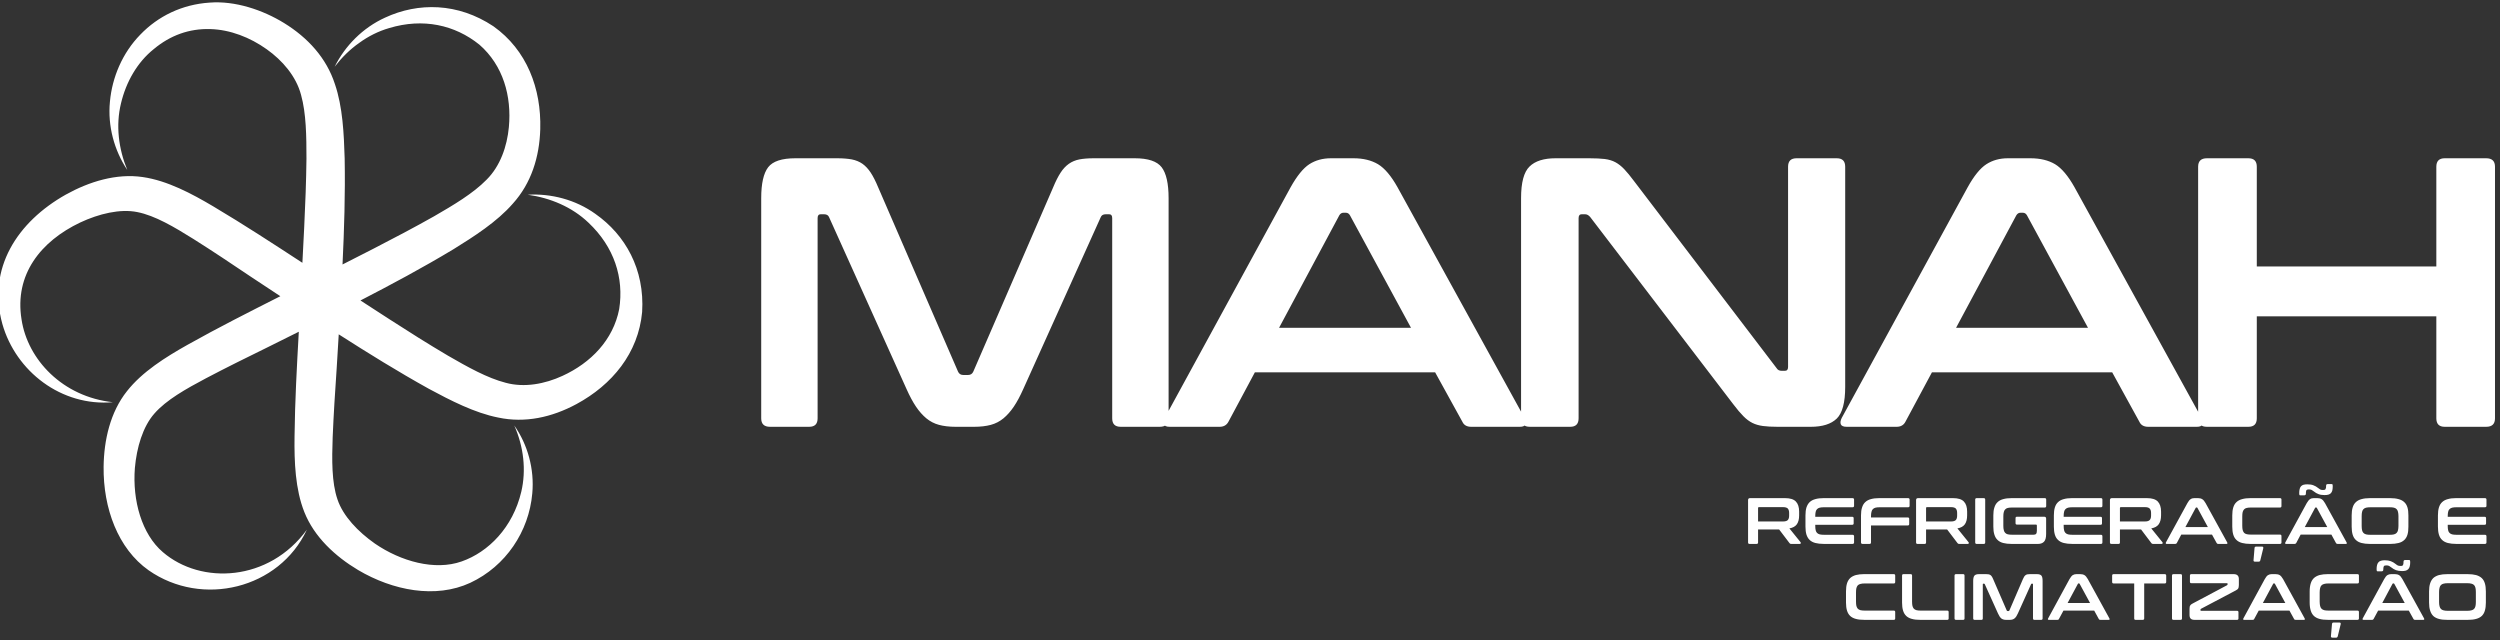 <?xml version="1.0" encoding="utf-8"?>
<svg version="1.1" xmlns="http://www.w3.org/2000/svg" width="375px" height="96px" viewBox="0 0 375 96">
 <rect x="0" y="0" width="375" height="96" fill="#333333" stroke="none"/>
 <g>
  <path fill="#ffffff" d="M89.32 32.09c-2.99,-2.15 -6.68,-3.09 -10.16,-2.88 3.38,0.47 6.64,1.83 9.11,4.19 3.87,3.65 5.34,8.28 4.61,12.96 -0.9,4.63 -4.25,8.07 -8.51,10.02 -2.62,1.21 -5.71,1.8 -8.5,1.04 -2.78,-0.71 -5.78,-2.4 -8.69,-4.08 -2.93,-1.73 -5.85,-3.57 -8.76,-5.45l-4.35 -2.82c4.68,-2.42 9.34,-4.91 13.94,-7.68 3.08,-1.91 6.53,-4.11 8.91,-6.84 2.76,-3.05 4,-6.98 4.12,-11.18 0.17,-6.07 -2,-11.86 -7.03,-15.43 -5.34,-3.55 -11.28,-3.6 -16.24,-1.3 -3.36,1.53 -6.02,4.24 -7.57,7.37 1.07,-1.39 2.3,-2.61 3.69,-3.58 1.37,-1 2.9,-1.76 4.49,-2.22 5.09,-1.53 9.84,-0.48 13.53,2.49 3.56,3.1 4.86,7.73 4.42,12.38 -0.27,2.87 -1.29,5.84 -3.35,7.88 -2,2.05 -4.97,3.81 -7.88,5.49 -2.96,1.67 -6.02,3.28 -9.09,4.86l-4.63 2.36c0.25,-5.27 0.42,-10.55 0.32,-15.92 -0.11,-3.63 -0.29,-7.72 -1.46,-11.13 -1.27,-3.92 -4.05,-6.96 -7.62,-9.16 -3.21,-1.98 -7.38,-3.37 -11.17,-3.07 -4.14,0.27 -7.74,2.03 -10.41,4.81 -2.68,2.75 -4.22,6.4 -4.55,10.05 -0.36,3.66 0.66,7.33 2.6,10.24 -1.3,-3.17 -1.75,-6.68 -0.94,-9.99 0.76,-3.21 2.45,-6.17 4.92,-8.14 2.47,-2.06 5.31,-3.09 8.45,-3 3.01,0.08 5.99,1.25 8.49,3.03 2.35,1.67 4.41,4.04 5.15,6.85 0.77,2.75 0.81,6.2 0.81,9.56 -0.04,3.4 -0.17,6.85 -0.34,10.31l-0.27 5.31c-4.38,-2.86 -8.77,-5.73 -13.38,-8.47 -3.21,-1.9 -6.88,-3.86 -10.55,-4.39 -3.97,-0.59 -8.07,0.69 -11.56,2.63 -7.26,4.09 -11.82,11.05 -9.52,19.39 2.02,7.14 8.87,12.42 16.58,11.75 -7.54,-0.81 -12.8,-6.4 -13.7,-12.42 -1.09,-6.73 2.88,-11.72 8.81,-14.54 2.8,-1.31 5.98,-2.08 8.55,-1.56 2.66,0.52 5.58,2.26 8.43,4.04 2.87,1.81 5.76,3.74 8.64,5.68l4.39 2.9c-4.64,2.35 -9.29,4.69 -13.94,7.3 -3.25,1.83 -6.78,4.03 -9.07,6.95 -2.5,3.14 -3.45,7.33 -3.5,11.33 -0.07,6.23 2.16,12.29 6.75,15.53 8.03,5.61 19.6,2.79 23.74,-6.09 -5.69,7.82 -15.88,8.29 -21.6,3.37 -3.17,-2.7 -4.58,-7.75 -4.2,-12.61 0.27,-3.08 1.19,-6.22 2.93,-8.18 1.78,-2.04 4.74,-3.7 7.72,-5.28 3,-1.58 6.12,-3.12 9.24,-4.65l4.7 -2.34c-0.29,5.19 -0.58,10.38 -0.64,15.71 -0.05,3.82 0.11,7.92 1.47,11.34 1.48,3.73 4.63,6.64 8.06,8.69 5.22,3.09 11.63,4.33 16.83,1.92 5.34,-2.5 8.8,-7.71 9.3,-13.4 0.34,-3.66 -0.69,-7.34 -2.7,-10.2 1.42,3.2 1.81,6.72 1.05,9.95 -1.27,5.36 -4.94,9.04 -8.93,10.44 -4.03,1.43 -9.13,0 -13.02,-2.67 -2.54,-1.78 -4.79,-4.14 -5.62,-6.63 -0.88,-2.56 -0.84,-5.95 -0.72,-9.32 0.14,-3.39 0.36,-6.86 0.6,-10.33l0.31 -5.11c4.41,2.82 8.87,5.59 13.54,8.18 3.2,1.72 6.83,3.6 10.38,4.3 4.03,0.86 8.05,-0.03 11.74,-2.02 5.34,-2.89 9.28,-7.63 9.85,-13.81 0.4,-6.4 -2.52,-11.57 -7,-14.71zm36.25 -8.35c0.85,0 1.58,0.06 2.19,0.17 0.61,0.12 1.15,0.34 1.61,0.66 0.46,0.33 0.87,0.77 1.24,1.33 0.36,0.55 0.74,1.29 1.12,2.21l11.97 27.62c0.15,0.35 0.42,0.52 0.8,0.52l0.7 0c0.38,0 0.65,-0.17 0.8,-0.52l11.97 -27.62c0.38,-0.92 0.76,-1.66 1.12,-2.21 0.36,-0.56 0.78,-1 1.24,-1.33 0.46,-0.32 0.98,-0.54 1.58,-0.66 0.59,-0.11 1.31,-0.17 2.16,-0.17l6.15 0c2,0 3.34,0.45 4.03,1.35 0.69,0.9 1.04,2.45 1.04,4.63l0 33.03c0,0.85 -0.44,1.27 -1.33,1.27l-5.86 0c-0.85,0 -1.27,-0.42 -1.27,-1.27l0 -30.03c0,-0.39 -0.15,-0.58 -0.46,-0.58l-0.52 0c-0.38,0 -0.63,0.15 -0.75,0.46l-11.62 25.78c-0.46,1.03 -0.93,1.91 -1.41,2.62 -0.48,0.71 -1,1.29 -1.55,1.75 -0.56,0.46 -1.19,0.79 -1.9,0.98 -0.71,0.19 -1.55,0.29 -2.5,0.29l-2.77 0c-0.96,0 -1.79,-0.1 -2.5,-0.29 -0.71,-0.19 -1.34,-0.52 -1.9,-0.98 -0.55,-0.46 -1.07,-1.04 -1.55,-1.75 -0.48,-0.71 -0.95,-1.59 -1.41,-2.62l-11.62 -25.78c-0.12,-0.31 -0.37,-0.46 -0.75,-0.46l-0.52 0c-0.31,0 -0.46,0.19 -0.46,0.58l0 30.03c0,0.85 -0.42,1.27 -1.27,1.27l-5.87 0c-0.88,0 -1.32,-0.42 -1.32,-1.27l0 -33.03c0,-2.18 0.35,-3.73 1.04,-4.63 0.69,-0.9 2.05,-1.35 4.08,-1.35l6.27 0zm77.45 0c1.46,0 2.68,0.3 3.68,0.89 1,0.6 1.98,1.76 2.94,3.48l19.04 34.58c0.19,0.39 0.24,0.7 0.15,0.95 -0.1,0.25 -0.38,0.38 -0.84,0.38l-7.31 0c-0.65,0 -1.09,-0.25 -1.32,-0.75l-4.09 -7.42 -27.04 0 -3.97 7.42c-0.27,0.5 -0.71,0.75 -1.32,0.75l-7.48 0c-0.5,0 -0.8,-0.13 -0.89,-0.38 -0.1,-0.25 -0.05,-0.56 0.14,-0.95l18.87 -34.58c0.96,-1.72 1.9,-2.88 2.82,-3.48 0.92,-0.59 2,-0.89 3.23,-0.89l3.39 0zm-11.16 25.43l19.79 0 -9.15 -16.86c-0.15,-0.27 -0.36,-0.4 -0.63,-0.4l-0.35 0c-0.26,0 -0.48,0.13 -0.63,0.4l-9.03 16.86zm46.54 -25.43c0.92,0 1.69,0.04 2.31,0.11 0.61,0.08 1.15,0.24 1.61,0.49 0.46,0.25 0.9,0.6 1.32,1.04 0.42,0.44 0.9,1.03 1.44,1.75l21.4 28.08c0.16,0.27 0.41,0.41 0.75,0.41l0.52 0c0.31,0 0.46,-0.2 0.46,-0.58l0 -30.03c0,-0.85 0.42,-1.27 1.27,-1.27l6.04 0c0.84,0 1.26,0.42 1.26,1.27l0 33.02c0,2.34 -0.42,3.93 -1.26,4.75 -0.85,0.83 -2.15,1.24 -3.92,1.24l-4.94 0c-0.89,0 -1.62,-0.04 -2.22,-0.12 -0.59,-0.08 -1.12,-0.23 -1.58,-0.46 -0.46,-0.23 -0.91,-0.56 -1.35,-1.01 -0.44,-0.44 -0.95,-1.04 -1.53,-1.81l-21.46 -28.08c-0.23,-0.26 -0.48,-0.4 -0.75,-0.4l-0.52 0c-0.3,0 -0.46,0.19 -0.46,0.58l0 30.03c0,0.85 -0.42,1.27 -1.26,1.27l-6.04 0c-0.89,0 -1.33,-0.42 -1.33,-1.27l0 -33.03c0,-2.34 0.42,-3.92 1.27,-4.74 0.84,-0.83 2.15,-1.24 3.91,-1.24l5.06 0zm66.17 0c1.46,0 2.69,0.3 3.69,0.89 0.99,0.6 1.97,1.76 2.93,3.48l19.04 34.58c0.2,0.39 0.24,0.7 0.15,0.95 -0.1,0.25 -0.38,0.38 -0.84,0.38l-7.3 0c-0.66,0 -1.1,-0.25 -1.33,-0.75l-4.08 -7.42 -27.04 0 -3.98 7.42c-0.26,0.5 -0.71,0.75 -1.32,0.75l-7.48 0c-0.5,0 -0.79,-0.13 -0.89,-0.38 -0.1,-0.25 -0.05,-0.56 0.14,-0.95l18.88 -34.58c0.95,-1.72 1.89,-2.88 2.82,-3.48 0.92,-0.59 1.99,-0.89 3.22,-0.89l3.39 0zm-11.16 25.43l19.79 0 -9.15 -16.86c-0.15,-0.27 -0.36,-0.4 -0.63,-0.4l-0.34 0c-0.27,0 -0.48,0.13 -0.64,0.4l-9.03 16.86zm43.84 -25.43c0.85,0 1.27,0.42 1.27,1.27l0 14.96 26.93 0 0 -14.96c0,-0.85 0.42,-1.27 1.26,-1.27l6.22 0c0.88,0 1.32,0.42 1.32,1.27l0 37.74c0,0.85 -0.44,1.27 -1.32,1.27l-6.22 0c-0.84,0 -1.26,-0.42 -1.26,-1.27l0 -15.3 -26.93 0 0 15.3c0,0.85 -0.42,1.27 -1.27,1.27l-6.21 0c-0.88,0 -1.32,-0.42 -1.32,-1.27l0 -37.74c0,-0.85 0.44,-1.27 1.32,-1.27l6.21 0zm-69.49 50.98c0.76,0 1.3,0.17 1.62,0.51 0.33,0.34 0.49,0.85 0.49,1.51l0 0.56c0,0.56 -0.11,1.01 -0.34,1.34 -0.23,0.32 -0.6,0.53 -1.12,0.62l1.68 2.08c0.03,0.03 0.04,0.08 0.03,0.15 -0.02,0.06 -0.07,0.1 -0.16,0.1l-1.26 0c-0.09,0 -0.15,-0.01 -0.18,-0.03 -0.03,-0.02 -0.07,-0.06 -0.1,-0.1l-1.55 -2.04 -3.16 0 0 1.95c0,0.14 -0.08,0.22 -0.22,0.22l-1.06 0c-0.15,0 -0.22,-0.08 -0.22,-0.22l0 -6.35c0,-0.2 0.09,-0.3 0.29,-0.3l5.26 0zm-4.05 3.5l3.75 0c0.33,0 0.57,-0.07 0.71,-0.21 0.13,-0.15 0.2,-0.36 0.2,-0.66l0 -0.41c0,-0.29 -0.07,-0.51 -0.2,-0.66 -0.14,-0.14 -0.38,-0.21 -0.71,-0.21l-3.63 0c-0.08,0 -0.12,0.04 -0.12,0.12l0 2.03zm14.17 -3.5c0.15,0 0.23,0.08 0.23,0.22l0 0.93c0,0.15 -0.08,0.22 -0.23,0.22l-4.28 0c-0.26,0 -0.47,0.02 -0.64,0.06 -0.16,0.04 -0.3,0.12 -0.4,0.22 -0.1,0.1 -0.17,0.23 -0.21,0.41 -0.04,0.17 -0.06,0.39 -0.06,0.64l0 0.1 5.54 0c0.14,0 0.22,0.07 0.22,0.21l0 0.78c0,0.14 -0.08,0.21 -0.22,0.21l-5.54 0 0 0.17c0,0.25 0.02,0.47 0.06,0.64 0.04,0.18 0.11,0.31 0.21,0.41 0.1,0.1 0.24,0.18 0.4,0.22 0.17,0.04 0.38,0.06 0.64,0.06l4.28 0c0.15,0 0.23,0.08 0.23,0.22l0 0.93c0,0.14 -0.08,0.22 -0.23,0.22l-4.31 0c-0.5,0 -0.92,-0.05 -1.27,-0.14 -0.34,-0.09 -0.63,-0.24 -0.85,-0.45 -0.21,-0.2 -0.37,-0.47 -0.48,-0.8 -0.1,-0.33 -0.15,-0.73 -0.15,-1.2l0 -1.69c0,-0.47 0.05,-0.87 0.15,-1.19 0.11,-0.33 0.27,-0.6 0.48,-0.8 0.22,-0.21 0.51,-0.36 0.85,-0.45 0.35,-0.1 0.77,-0.15 1.27,-0.15l4.31 0zm8.33 0c0.15,0 0.23,0.08 0.23,0.22l0 0.93c0,0.15 -0.08,0.22 -0.23,0.22l-4.25 0c-0.26,0 -0.47,0.02 -0.63,0.06 -0.17,0.04 -0.3,0.12 -0.4,0.22 -0.1,0.1 -0.17,0.23 -0.21,0.41 -0.04,0.17 -0.07,0.39 -0.07,0.64l0 0.2 5.51 0c0.15,0 0.22,0.07 0.22,0.21l0 0.78c0,0.14 -0.07,0.21 -0.22,0.21l-5.51 0 0 2.55c0,0.14 -0.07,0.22 -0.21,0.22l-1.06 0c-0.15,0 -0.23,-0.08 -0.23,-0.22l0 -4.06c0,-0.47 0.05,-0.87 0.16,-1.19 0.1,-0.33 0.26,-0.6 0.48,-0.8 0.22,-0.21 0.5,-0.36 0.84,-0.45 0.35,-0.1 0.77,-0.15 1.27,-0.15l4.31 0zm6.75 0c0.76,0 1.3,0.17 1.62,0.51 0.33,0.34 0.49,0.85 0.49,1.51l0 0.56c0,0.56 -0.11,1.01 -0.34,1.34 -0.23,0.32 -0.6,0.53 -1.12,0.62l1.68 2.08c0.03,0.03 0.04,0.08 0.03,0.15 -0.02,0.06 -0.07,0.1 -0.16,0.1l-1.26 0c-0.09,0 -0.15,-0.01 -0.18,-0.03 -0.03,-0.02 -0.07,-0.06 -0.1,-0.1l-1.55 -2.04 -3.16 0 0 1.95c0,0.14 -0.07,0.22 -0.22,0.22l-1.06 0c-0.15,0 -0.22,-0.08 -0.22,-0.22l0 -6.35c0,-0.2 0.1,-0.3 0.29,-0.3l5.26 0zm-4.05 3.5l3.75 0c0.33,0 0.57,-0.07 0.71,-0.21 0.13,-0.15 0.2,-0.36 0.2,-0.66l0 -0.41c0,-0.29 -0.07,-0.51 -0.2,-0.66 -0.14,-0.14 -0.38,-0.21 -0.71,-0.21l-3.63 0c-0.08,0 -0.12,0.04 -0.12,0.12l0 2.03zm8.65 -3.5c0.15,0 0.22,0.08 0.22,0.22l0 6.43c0,0.14 -0.07,0.22 -0.22,0.22l-1.06 0c-0.15,0 -0.22,-0.08 -0.22,-0.22l0 -6.43c0,-0.14 0.07,-0.22 0.22,-0.22l1.06 0zm9.16 0c0.14,0 0.21,0.08 0.21,0.22l0 0.96c0,0.15 -0.07,0.23 -0.21,0.23l-4.91 0c-0.26,0 -0.47,0.02 -0.64,0.06 -0.16,0.04 -0.29,0.11 -0.39,0.22 -0.1,0.1 -0.17,0.23 -0.21,0.4 -0.05,0.17 -0.07,0.39 -0.07,0.65l0 1.41c0,0.26 0.02,0.48 0.07,0.65 0.04,0.18 0.11,0.31 0.21,0.41 0.1,0.11 0.23,0.18 0.39,0.22 0.17,0.04 0.38,0.06 0.64,0.06l3.23 0c0.17,0 0.29,-0.04 0.37,-0.13 0.08,-0.09 0.12,-0.24 0.12,-0.46l0 -0.8c0,-0.08 -0.04,-0.13 -0.12,-0.13l-2.87 0c-0.14,0 -0.21,-0.07 -0.21,-0.22l0 -0.74c0,-0.15 0.07,-0.22 0.21,-0.22l4.09 0c0.2,0 0.29,0.1 0.29,0.29l0 2.29c0,0.55 -0.1,0.93 -0.31,1.16 -0.21,0.22 -0.51,0.34 -0.9,0.34l-3.96 0c-0.5,0 -0.92,-0.05 -1.27,-0.14 -0.34,-0.09 -0.63,-0.24 -0.84,-0.45 -0.22,-0.2 -0.38,-0.47 -0.48,-0.8 -0.11,-0.33 -0.16,-0.73 -0.16,-1.2l0 -1.69c0,-0.47 0.05,-0.87 0.16,-1.19 0.1,-0.33 0.26,-0.6 0.48,-0.8 0.21,-0.21 0.5,-0.36 0.84,-0.45 0.35,-0.1 0.77,-0.15 1.27,-0.15l4.97 0zm8.42 0c0.15,0 0.22,0.08 0.22,0.22l0 0.93c0,0.15 -0.07,0.22 -0.22,0.22l-4.29 0c-0.25,0 -0.46,0.02 -0.63,0.06 -0.16,0.04 -0.3,0.12 -0.4,0.22 -0.1,0.1 -0.17,0.23 -0.21,0.41 -0.04,0.17 -0.06,0.39 -0.06,0.64l0 0.1 5.54 0c0.14,0 0.21,0.07 0.21,0.21l0 0.78c0,0.14 -0.07,0.21 -0.21,0.21l-5.54 0 0 0.17c0,0.25 0.02,0.47 0.06,0.64 0.04,0.18 0.11,0.31 0.21,0.41 0.1,0.1 0.24,0.18 0.4,0.22 0.17,0.04 0.38,0.06 0.63,0.06l4.29 0c0.15,0 0.22,0.08 0.22,0.22l0 0.93c0,0.14 -0.07,0.22 -0.22,0.22l-4.32 0c-0.49,0 -0.91,-0.05 -1.26,-0.14 -0.35,-0.09 -0.63,-0.24 -0.85,-0.45 -0.22,-0.2 -0.38,-0.47 -0.48,-0.8 -0.1,-0.33 -0.15,-0.73 -0.15,-1.2l0 -1.69c0,-0.47 0.05,-0.87 0.15,-1.19 0.1,-0.33 0.26,-0.6 0.48,-0.8 0.22,-0.21 0.5,-0.36 0.85,-0.45 0.35,-0.1 0.77,-0.15 1.26,-0.15l4.32 0zm6.91 0c0.75,0 1.29,0.17 1.62,0.51 0.32,0.34 0.49,0.85 0.49,1.51l0 0.56c0,0.56 -0.12,1.01 -0.35,1.34 -0.23,0.32 -0.6,0.53 -1.12,0.62l1.68 2.08c0.03,0.03 0.04,0.08 0.03,0.15 -0.01,0.06 -0.06,0.1 -0.16,0.1l-1.26 0c-0.09,0 -0.14,-0.01 -0.18,-0.03 -0.03,-0.02 -0.06,-0.06 -0.1,-0.1l-1.54 -2.04 -3.17 0 0 1.95c0,0.14 -0.07,0.22 -0.22,0.22l-1.05 0c-0.16,0 -0.23,-0.08 -0.23,-0.22l0 -6.35c0,-0.2 0.1,-0.3 0.29,-0.3l5.27 0zm-4.06 3.5l3.75 0c0.34,0 0.57,-0.07 0.71,-0.21 0.14,-0.15 0.21,-0.36 0.21,-0.66l0 -0.41c0,-0.29 -0.07,-0.51 -0.21,-0.66 -0.14,-0.14 -0.37,-0.21 -0.71,-0.21l-3.62 0c-0.09,0 -0.13,0.04 -0.13,0.12l0 2.03zm11.72 -3.5c0.25,0 0.46,0.05 0.63,0.16 0.17,0.1 0.34,0.3 0.5,0.59l3.24 5.89c0.04,0.07 0.05,0.12 0.03,0.16 -0.02,0.05 -0.06,0.07 -0.14,0.07l-1.25 0c-0.11,0 -0.18,-0.05 -0.22,-0.13l-0.7 -1.27 -4.61 0 -0.67 1.27c-0.05,0.08 -0.12,0.13 -0.23,0.13l-1.27 0c-0.09,0 -0.14,-0.02 -0.15,-0.07 -0.02,-0.04 -0.01,-0.09 0.02,-0.16l3.22 -5.89c0.16,-0.29 0.32,-0.49 0.48,-0.59 0.15,-0.11 0.34,-0.16 0.54,-0.16l0.58 0zm-1.9 4.34l3.37 0 -1.56 -2.87c-0.02,-0.05 -0.06,-0.07 -0.1,-0.07l-0.06 0c-0.05,0 -0.08,0.02 -0.11,0.07l-1.54 2.87zm14.19 -4.34c0.15,0 0.22,0.08 0.22,0.22l0 0.96c0,0.15 -0.07,0.23 -0.22,0.23l-4.36 0c-0.25,0 -0.46,0.02 -0.63,0.06 -0.17,0.04 -0.3,0.11 -0.4,0.22 -0.09,0.1 -0.16,0.23 -0.21,0.4 -0.04,0.17 -0.06,0.39 -0.06,0.65l0 1.39c0,0.26 0.02,0.48 0.06,0.65 0.05,0.18 0.12,0.31 0.21,0.42 0.1,0.1 0.23,0.17 0.4,0.21 0.17,0.04 0.38,0.06 0.63,0.06l4.36 0c0.15,0 0.22,0.08 0.22,0.22l0 0.96c0,0.14 -0.07,0.22 -0.22,0.22l-4.42 0c-0.49,0 -0.91,-0.05 -1.26,-0.14 -0.35,-0.09 -0.63,-0.24 -0.85,-0.45 -0.22,-0.2 -0.38,-0.47 -0.48,-0.8 -0.1,-0.33 -0.15,-0.73 -0.15,-1.2l0 -1.69c0,-0.47 0.05,-0.87 0.15,-1.19 0.1,-0.33 0.26,-0.6 0.48,-0.8 0.22,-0.21 0.5,-0.36 0.85,-0.45 0.35,-0.1 0.77,-0.15 1.26,-0.15l4.42 0zm-2.7 7.27c0.16,0 0.22,0.08 0.19,0.25l-0.44 1.79c-0.03,0.15 -0.12,0.22 -0.24,0.22l-0.56 0c-0.16,0 -0.24,-0.07 -0.22,-0.22l0.15 -1.82c0.01,-0.15 0.09,-0.22 0.24,-0.22l0.88 0zm8.32 -7.27c0.25,0 0.46,0.05 0.63,0.16 0.17,0.1 0.33,0.3 0.5,0.59l3.24 5.89c0.04,0.07 0.04,0.12 0.03,0.16 -0.02,0.05 -0.07,0.07 -0.14,0.07l-1.25 0c-0.11,0 -0.19,-0.05 -0.23,-0.13l-0.69 -1.27 -4.61 0 -0.67 1.27c-0.05,0.08 -0.13,0.13 -0.23,0.13l-1.27 0c-0.09,0 -0.14,-0.02 -0.16,-0.07 -0.01,-0.04 0,-0.09 0.03,-0.16l3.21 -5.89c0.17,-0.29 0.33,-0.49 0.48,-0.59 0.16,-0.11 0.34,-0.16 0.55,-0.16l0.58 0zm-1.9 4.34l3.37 0 -1.56 -2.87c-0.02,-0.05 -0.06,-0.07 -0.11,-0.07l-0.05 0c-0.05,0 -0.09,0.02 -0.11,0.07l-1.54 2.87zm-0.67 -4.76c-0.08,0 -0.12,-0.02 -0.14,-0.06 -0.02,-0.04 -0.03,-0.12 -0.03,-0.22 0,-0.27 0.02,-0.49 0.07,-0.67 0.04,-0.17 0.11,-0.31 0.21,-0.42 0.1,-0.1 0.23,-0.18 0.38,-0.22 0.16,-0.04 0.35,-0.06 0.56,-0.06 0.35,0 0.66,0.04 0.91,0.14 0.25,0.09 0.49,0.23 0.71,0.41 0.11,0.09 0.21,0.16 0.31,0.22 0.1,0.05 0.24,0.08 0.43,0.08 0.1,0 0.18,-0.01 0.24,-0.03 0.06,-0.02 0.1,-0.06 0.13,-0.11 0.03,-0.05 0.05,-0.12 0.07,-0.21 0.01,-0.09 0.02,-0.2 0.02,-0.33 0,-0.14 0.09,-0.21 0.26,-0.21l0.56 0c0.07,0 0.12,0.02 0.14,0.06 0.02,0.04 0.03,0.12 0.03,0.22 0,0.27 -0.02,0.49 -0.06,0.67 -0.05,0.18 -0.12,0.31 -0.22,0.42 -0.11,0.1 -0.24,0.18 -0.39,0.22 -0.16,0.04 -0.34,0.06 -0.56,0.06 -0.35,0 -0.65,-0.04 -0.9,-0.14 -0.25,-0.09 -0.49,-0.23 -0.71,-0.41 -0.11,-0.09 -0.21,-0.16 -0.32,-0.22 -0.1,-0.05 -0.24,-0.08 -0.43,-0.08 -0.19,0 -0.31,0.05 -0.37,0.14 -0.05,0.1 -0.07,0.28 -0.07,0.54 -0.01,0.14 -0.1,0.21 -0.28,0.21l-0.55 0zm13.47 0.42c0.5,0 0.92,0.05 1.27,0.15 0.35,0.09 0.63,0.24 0.85,0.45 0.22,0.2 0.38,0.47 0.48,0.8 0.1,0.32 0.14,0.72 0.14,1.19l0 1.69c0,0.47 -0.04,0.87 -0.14,1.2 -0.1,0.33 -0.26,0.6 -0.48,0.8 -0.22,0.21 -0.5,0.36 -0.85,0.45 -0.35,0.09 -0.77,0.14 -1.27,0.14l-3.03 0c-0.49,0 -0.92,-0.05 -1.26,-0.14 -0.35,-0.09 -0.63,-0.24 -0.85,-0.45 -0.22,-0.2 -0.38,-0.47 -0.48,-0.8 -0.1,-0.33 -0.15,-0.73 -0.15,-1.2l0 -1.69c0,-0.47 0.05,-0.87 0.15,-1.19 0.1,-0.33 0.26,-0.6 0.48,-0.8 0.22,-0.21 0.5,-0.36 0.85,-0.45 0.34,-0.1 0.77,-0.15 1.26,-0.15l3.03 0zm-4.27 4.17c0,0.25 0.02,0.47 0.06,0.64 0.04,0.18 0.11,0.31 0.21,0.41 0.1,0.1 0.23,0.18 0.4,0.22 0.17,0.04 0.38,0.06 0.63,0.06l2.91 0c0.26,0 0.47,-0.02 0.63,-0.06 0.17,-0.04 0.3,-0.12 0.4,-0.22 0.1,-0.1 0.17,-0.23 0.21,-0.41 0.04,-0.17 0.07,-0.39 0.07,-0.64l0 -1.47c0,-0.25 -0.03,-0.47 -0.07,-0.64 -0.04,-0.18 -0.11,-0.31 -0.21,-0.41 -0.1,-0.1 -0.23,-0.18 -0.4,-0.22 -0.16,-0.04 -0.37,-0.06 -0.63,-0.06l-2.91 0c-0.25,0 -0.46,0.02 -0.63,0.06 -0.17,0.04 -0.3,0.12 -0.4,0.22 -0.1,0.1 -0.17,0.23 -0.21,0.41 -0.04,0.17 -0.06,0.39 -0.06,0.64l0 1.47zm18.49 -4.17c0.15,0 0.23,0.08 0.23,0.22l0 0.93c0,0.15 -0.08,0.22 -0.23,0.22l-4.28 0c-0.25,0 -0.47,0.02 -0.63,0.06 -0.17,0.04 -0.3,0.12 -0.4,0.22 -0.1,0.1 -0.18,0.23 -0.21,0.41 -0.04,0.17 -0.06,0.39 -0.06,0.64l0 0.1 5.53 0c0.15,0 0.22,0.07 0.22,0.21l0 0.78c0,0.14 -0.07,0.21 -0.22,0.21l-5.53 0 0 0.17c0,0.25 0.02,0.47 0.06,0.64 0.03,0.18 0.11,0.31 0.21,0.41 0.1,0.1 0.23,0.18 0.4,0.22 0.16,0.04 0.38,0.06 0.63,0.06l4.28 0c0.15,0 0.23,0.08 0.23,0.22l0 0.93c0,0.14 -0.08,0.22 -0.23,0.22l-4.31 0c-0.5,0 -0.92,-0.05 -1.26,-0.14 -0.35,-0.09 -0.63,-0.24 -0.85,-0.45 -0.22,-0.2 -0.38,-0.47 -0.48,-0.8 -0.1,-0.33 -0.15,-0.73 -0.15,-1.2l0 -1.69c0,-0.47 0.05,-0.87 0.15,-1.19 0.1,-0.33 0.26,-0.6 0.48,-0.8 0.22,-0.21 0.5,-0.36 0.85,-0.45 0.34,-0.1 0.76,-0.15 1.26,-0.15l4.31 0zm-88.67 11.4c0.14,0 0.21,0.07 0.21,0.22l0 0.96c0,0.15 -0.07,0.22 -0.21,0.22l-4.37 0c-0.25,0 -0.46,0.02 -0.63,0.07 -0.17,0.04 -0.3,0.11 -0.4,0.21 -0.09,0.1 -0.16,0.24 -0.21,0.41 -0.04,0.17 -0.06,0.38 -0.06,0.64l0 1.4c0,0.26 0.02,0.48 0.06,0.65 0.05,0.17 0.12,0.31 0.21,0.41 0.1,0.1 0.23,0.17 0.4,0.22 0.17,0.04 0.38,0.06 0.63,0.06l4.37 0c0.14,0 0.21,0.07 0.21,0.22l0 0.96c0,0.14 -0.07,0.21 -0.21,0.21l-4.43 0c-0.49,0 -0.91,-0.04 -1.26,-0.14 -0.35,-0.09 -0.63,-0.24 -0.85,-0.44 -0.22,-0.21 -0.38,-0.48 -0.48,-0.81 -0.1,-0.33 -0.15,-0.73 -0.15,-1.2l0 -1.68c0,-0.47 0.05,-0.87 0.15,-1.2 0.1,-0.32 0.26,-0.59 0.48,-0.8 0.22,-0.2 0.5,-0.35 0.85,-0.45 0.35,-0.09 0.77,-0.14 1.26,-0.14l4.43 0zm2.52 0c0.15,0 0.22,0.07 0.22,0.22l0 3.91c0,0.26 0.02,0.48 0.06,0.65 0.05,0.17 0.12,0.31 0.21,0.41 0.1,0.1 0.23,0.17 0.4,0.22 0.17,0.04 0.38,0.06 0.63,0.06l3.97 0c0.15,0 0.22,0.07 0.22,0.22l0 0.96c0,0.14 -0.07,0.21 -0.22,0.21l-4.03 0c-0.49,0 -0.91,-0.04 -1.26,-0.14 -0.35,-0.09 -0.63,-0.24 -0.85,-0.44 -0.22,-0.21 -0.38,-0.48 -0.48,-0.81 -0.1,-0.33 -0.15,-0.73 -0.15,-1.2l0 -4.05c0,-0.15 0.07,-0.22 0.23,-0.22l1.05 0zm7.87 0c0.15,0 0.22,0.07 0.22,0.22l0 6.43c0,0.14 -0.07,0.21 -0.22,0.21l-1.05 0c-0.15,0 -0.23,-0.07 -0.23,-0.21l0 -6.43c0,-0.15 0.08,-0.22 0.23,-0.22l1.05 0zm3.47 0c0.14,0 0.26,0.01 0.37,0.03 0.1,0.02 0.19,0.06 0.27,0.11 0.08,0.06 0.15,0.13 0.21,0.23 0.06,0.09 0.13,0.22 0.19,0.37l2.04 4.71c0.03,0.06 0.07,0.09 0.14,0.09l0.12 0c0.06,0 0.11,-0.03 0.14,-0.09l2.03 -4.71c0.07,-0.15 0.13,-0.28 0.19,-0.37 0.07,-0.1 0.14,-0.17 0.22,-0.23 0.07,-0.05 0.16,-0.09 0.26,-0.11 0.11,-0.02 0.23,-0.03 0.37,-0.03l1.05 0c0.34,0 0.57,0.08 0.69,0.23 0.12,0.15 0.17,0.42 0.17,0.79l0 5.63c0,0.14 -0.07,0.21 -0.22,0.21l-1 0c-0.14,0 -0.22,-0.07 -0.22,-0.21l0 -5.12c0,-0.07 -0.02,-0.1 -0.07,-0.1l-0.09 0c-0.07,0 -0.11,0.03 -0.13,0.08l-1.98 4.39c-0.08,0.18 -0.16,0.33 -0.24,0.45 -0.08,0.12 -0.17,0.22 -0.27,0.3 -0.09,0.07 -0.2,0.13 -0.32,0.16 -0.12,0.04 -0.26,0.05 -0.43,0.05l-0.47 0c-0.16,0 -0.3,-0.01 -0.42,-0.05 -0.12,-0.03 -0.23,-0.09 -0.33,-0.16 -0.09,-0.08 -0.18,-0.18 -0.26,-0.3 -0.08,-0.12 -0.16,-0.27 -0.24,-0.45l-1.98 -4.39c-0.02,-0.05 -0.06,-0.08 -0.13,-0.08l-0.09 0c-0.05,0 -0.08,0.03 -0.08,0.1l0 5.12c0,0.14 -0.07,0.21 -0.21,0.21l-1 0c-0.15,0 -0.23,-0.07 -0.23,-0.21l0 -5.63c0,-0.37 0.06,-0.64 0.18,-0.79 0.12,-0.15 0.35,-0.23 0.7,-0.23l1.07 0zm14.11 0c0.25,0 0.46,0.05 0.63,0.15 0.17,0.1 0.33,0.3 0.5,0.59l3.24 5.9c0.03,0.06 0.04,0.12 0.03,0.16 -0.02,0.04 -0.07,0.06 -0.15,0.06l-1.24 0c-0.11,0 -0.19,-0.04 -0.23,-0.13l-0.69 -1.26 -4.61 0 -0.68 1.26c-0.04,0.09 -0.12,0.13 -0.22,0.13l-1.28 0c-0.08,0 -0.13,-0.02 -0.15,-0.06 -0.01,-0.04 -0.01,-0.1 0.03,-0.16l3.21 -5.9c0.17,-0.29 0.33,-0.49 0.48,-0.59 0.16,-0.1 0.34,-0.15 0.55,-0.15l0.58 0zm-1.9 4.33l3.37 0 -1.56 -2.87c-0.02,-0.05 -0.06,-0.07 -0.11,-0.07l-0.06 0c-0.04,0 -0.08,0.02 -0.1,0.07l-1.54 2.87zm14.56 -4.33c0.15,0 0.23,0.07 0.23,0.22l0 0.96c0,0.15 -0.08,0.22 -0.23,0.22l-3.07 0 0 5.25c0,0.14 -0.08,0.21 -0.22,0.21l-1.07 0c-0.14,0 -0.21,-0.07 -0.21,-0.21l0 -5.25 -3.08 0c-0.15,0 -0.23,-0.07 -0.23,-0.22l0 -0.96c0,-0.15 0.08,-0.22 0.23,-0.22l7.65 0zm2.39 0c0.14,0 0.21,0.07 0.21,0.22l0 6.43c0,0.14 -0.07,0.21 -0.21,0.21l-1.06 0c-0.15,0 -0.23,-0.07 -0.23,-0.21l0 -6.43c0,-0.15 0.08,-0.22 0.23,-0.22l1.06 0zm7.96 0c0.52,0 0.78,0.25 0.78,0.74l0 0.9c0,0.11 -0.01,0.21 -0.03,0.3 -0.01,0.08 -0.04,0.15 -0.07,0.21 -0.04,0.06 -0.09,0.12 -0.15,0.16 -0.06,0.05 -0.14,0.1 -0.24,0.15l-5.19 2.74c-0.05,0.03 -0.08,0.08 -0.08,0.14l0 0.07c0,0.06 0.03,0.09 0.09,0.09l5.39 0c0.15,0 0.22,0.07 0.22,0.21l0 0.94c0,0.14 -0.07,0.21 -0.22,0.21l-6.35 0c-0.27,0 -0.47,-0.06 -0.59,-0.18 -0.12,-0.12 -0.18,-0.3 -0.18,-0.55l0 -0.9c0,-0.11 0,-0.21 0.02,-0.29 0.01,-0.09 0.03,-0.16 0.07,-0.22 0.03,-0.06 0.08,-0.12 0.13,-0.16 0.06,-0.05 0.14,-0.1 0.24,-0.15l5.16 -2.74c0.06,-0.04 0.09,-0.09 0.09,-0.15l0 -0.07c0,-0.06 -0.03,-0.09 -0.09,-0.09l-5.34 0c-0.15,0 -0.22,-0.07 -0.22,-0.21l0 -0.93c0,-0.15 0.07,-0.22 0.22,-0.22l6.34 0zm6.28 0c0.25,0 0.46,0.05 0.63,0.15 0.16,0.1 0.33,0.3 0.5,0.59l3.24 5.9c0.03,0.06 0.04,0.12 0.03,0.16 -0.02,0.04 -0.07,0.06 -0.15,0.06l-1.24 0c-0.11,0 -0.19,-0.04 -0.23,-0.13l-0.69 -1.26 -4.61 0 -0.68 1.26c-0.04,0.09 -0.12,0.13 -0.22,0.13l-1.28 0c-0.08,0 -0.13,-0.02 -0.15,-0.06 -0.01,-0.04 -0.01,-0.1 0.03,-0.16l3.21 -5.9c0.16,-0.29 0.32,-0.49 0.48,-0.59 0.16,-0.1 0.34,-0.15 0.55,-0.15l0.58 0zm-1.9 4.33l3.37 0 -1.56 -2.87c-0.03,-0.05 -0.06,-0.07 -0.11,-0.07l-0.06 0c-0.04,0 -0.08,0.02 -0.1,0.07l-1.54 2.87zm14.19 -4.33c0.14,0 0.22,0.07 0.22,0.22l0 0.96c0,0.15 -0.08,0.22 -0.22,0.22l-4.36 0c-0.26,0 -0.47,0.02 -0.63,0.07 -0.17,0.04 -0.3,0.11 -0.4,0.21 -0.1,0.1 -0.17,0.24 -0.21,0.41 -0.04,0.17 -0.07,0.38 -0.07,0.64l0 1.4c0,0.26 0.03,0.48 0.07,0.65 0.04,0.17 0.11,0.31 0.21,0.41 0.1,0.1 0.23,0.17 0.4,0.22 0.16,0.04 0.37,0.06 0.63,0.06l4.36 0c0.14,0 0.22,0.07 0.22,0.22l0 0.96c0,0.14 -0.08,0.21 -0.22,0.21l-4.42 0c-0.5,0 -0.92,-0.04 -1.27,-0.14 -0.34,-0.09 -0.62,-0.24 -0.84,-0.44 -0.22,-0.21 -0.38,-0.48 -0.48,-0.81 -0.1,-0.33 -0.16,-0.73 -0.16,-1.2l0 -1.68c0,-0.47 0.06,-0.87 0.16,-1.2 0.1,-0.32 0.26,-0.59 0.48,-0.8 0.22,-0.2 0.5,-0.35 0.84,-0.45 0.35,-0.09 0.77,-0.14 1.27,-0.14l4.42 0zm-2.71 7.26c0.17,0 0.23,0.09 0.19,0.26l-0.43 1.78c-0.04,0.15 -0.12,0.23 -0.25,0.23l-0.55 0c-0.17,0 -0.24,-0.08 -0.23,-0.23l0.16 -1.81c0.01,-0.15 0.09,-0.23 0.23,-0.23l0.88 0zm8.33 -7.26c0.24,0 0.45,0.05 0.62,0.15 0.17,0.1 0.34,0.3 0.5,0.59l3.25 5.9c0.03,0.06 0.04,0.12 0.02,0.16 -0.01,0.04 -0.06,0.06 -0.14,0.06l-1.24 0c-0.12,0 -0.19,-0.04 -0.23,-0.13l-0.7 -1.26 -4.6 0 -0.68 1.26c-0.05,0.09 -0.12,0.13 -0.22,0.13l-1.28 0c-0.08,0 -0.13,-0.02 -0.15,-0.06 -0.02,-0.04 -0.01,-0.1 0.02,-0.16l3.22 -5.9c0.16,-0.29 0.32,-0.49 0.48,-0.59 0.16,-0.1 0.34,-0.15 0.55,-0.15l0.58 0zm-1.9 4.33l3.37 0 -1.56 -2.87c-0.03,-0.05 -0.06,-0.07 -0.11,-0.07l-0.06 0c-0.04,0 -0.08,0.02 -0.11,0.07l-1.53 2.87zm-0.67 -4.75c-0.08,0 -0.13,-0.02 -0.15,-0.06 -0.02,-0.05 -0.03,-0.12 -0.03,-0.23 0,-0.26 0.02,-0.49 0.07,-0.66 0.05,-0.18 0.12,-0.32 0.22,-0.42 0.09,-0.11 0.22,-0.18 0.38,-0.22 0.16,-0.05 0.34,-0.07 0.56,-0.07 0.35,0 0.65,0.05 0.9,0.14 0.26,0.1 0.49,0.23 0.71,0.41 0.12,0.09 0.22,0.17 0.32,0.22 0.1,0.06 0.24,0.08 0.43,0.08 0.1,0 0.18,0 0.23,-0.02 0.06,-0.02 0.11,-0.06 0.14,-0.11 0.03,-0.06 0.05,-0.13 0.06,-0.21 0.01,-0.09 0.02,-0.2 0.02,-0.33 0.01,-0.15 0.09,-0.22 0.26,-0.22l0.56 0c0.08,0 0.12,0.02 0.15,0.07 0.02,0.04 0.03,0.11 0.03,0.22 0,0.27 -0.02,0.49 -0.07,0.66 -0.04,0.18 -0.12,0.32 -0.22,0.42 -0.1,0.11 -0.23,0.18 -0.39,0.23 -0.15,0.04 -0.34,0.06 -0.55,0.06 -0.36,0 -0.66,-0.05 -0.91,-0.14 -0.25,-0.1 -0.48,-0.23 -0.7,-0.41 -0.11,-0.09 -0.22,-0.16 -0.32,-0.22 -0.1,-0.06 -0.25,-0.08 -0.44,-0.08 -0.19,0 -0.31,0.04 -0.36,0.14 -0.05,0.09 -0.08,0.27 -0.08,0.53 0,0.15 -0.1,0.22 -0.27,0.22l-0.55 0zm13.47 0.42c0.49,0 0.92,0.05 1.27,0.14 0.35,0.1 0.63,0.25 0.85,0.45 0.22,0.21 0.38,0.48 0.47,0.8 0.1,0.33 0.15,0.73 0.15,1.2l0 1.68c0,0.47 -0.05,0.87 -0.15,1.2 -0.09,0.33 -0.25,0.6 -0.47,0.81 -0.22,0.2 -0.5,0.35 -0.85,0.44 -0.35,0.1 -0.78,0.14 -1.27,0.14l-3.03 0c-0.5,0 -0.92,-0.04 -1.27,-0.14 -0.34,-0.09 -0.63,-0.24 -0.85,-0.44 -0.21,-0.21 -0.37,-0.48 -0.47,-0.81 -0.11,-0.33 -0.16,-0.73 -0.16,-1.2l0 -1.68c0,-0.47 0.05,-0.87 0.16,-1.2 0.1,-0.32 0.26,-0.59 0.47,-0.8 0.22,-0.2 0.51,-0.35 0.85,-0.45 0.35,-0.09 0.77,-0.14 1.27,-0.14l3.03 0zm-4.28 4.17c0,0.25 0.02,0.47 0.07,0.64 0.04,0.17 0.11,0.31 0.21,0.41 0.09,0.1 0.23,0.17 0.39,0.21 0.17,0.05 0.38,0.07 0.64,0.07l2.91 0c0.25,0 0.46,-0.02 0.63,-0.07 0.17,-0.04 0.3,-0.11 0.4,-0.21 0.1,-0.1 0.16,-0.24 0.21,-0.41 0.04,-0.17 0.06,-0.39 0.06,-0.64l0 -1.47c0,-0.26 -0.02,-0.47 -0.06,-0.65 -0.05,-0.17 -0.11,-0.31 -0.21,-0.41 -0.1,-0.1 -0.23,-0.17 -0.4,-0.21 -0.17,-0.05 -0.38,-0.07 -0.63,-0.07l-2.91 0c-0.26,0 -0.47,0.02 -0.64,0.07 -0.16,0.04 -0.3,0.11 -0.39,0.21 -0.1,0.1 -0.17,0.24 -0.21,0.41 -0.05,0.18 -0.07,0.39 -0.07,0.65l0 1.47z"/>
 </g>
</svg>
